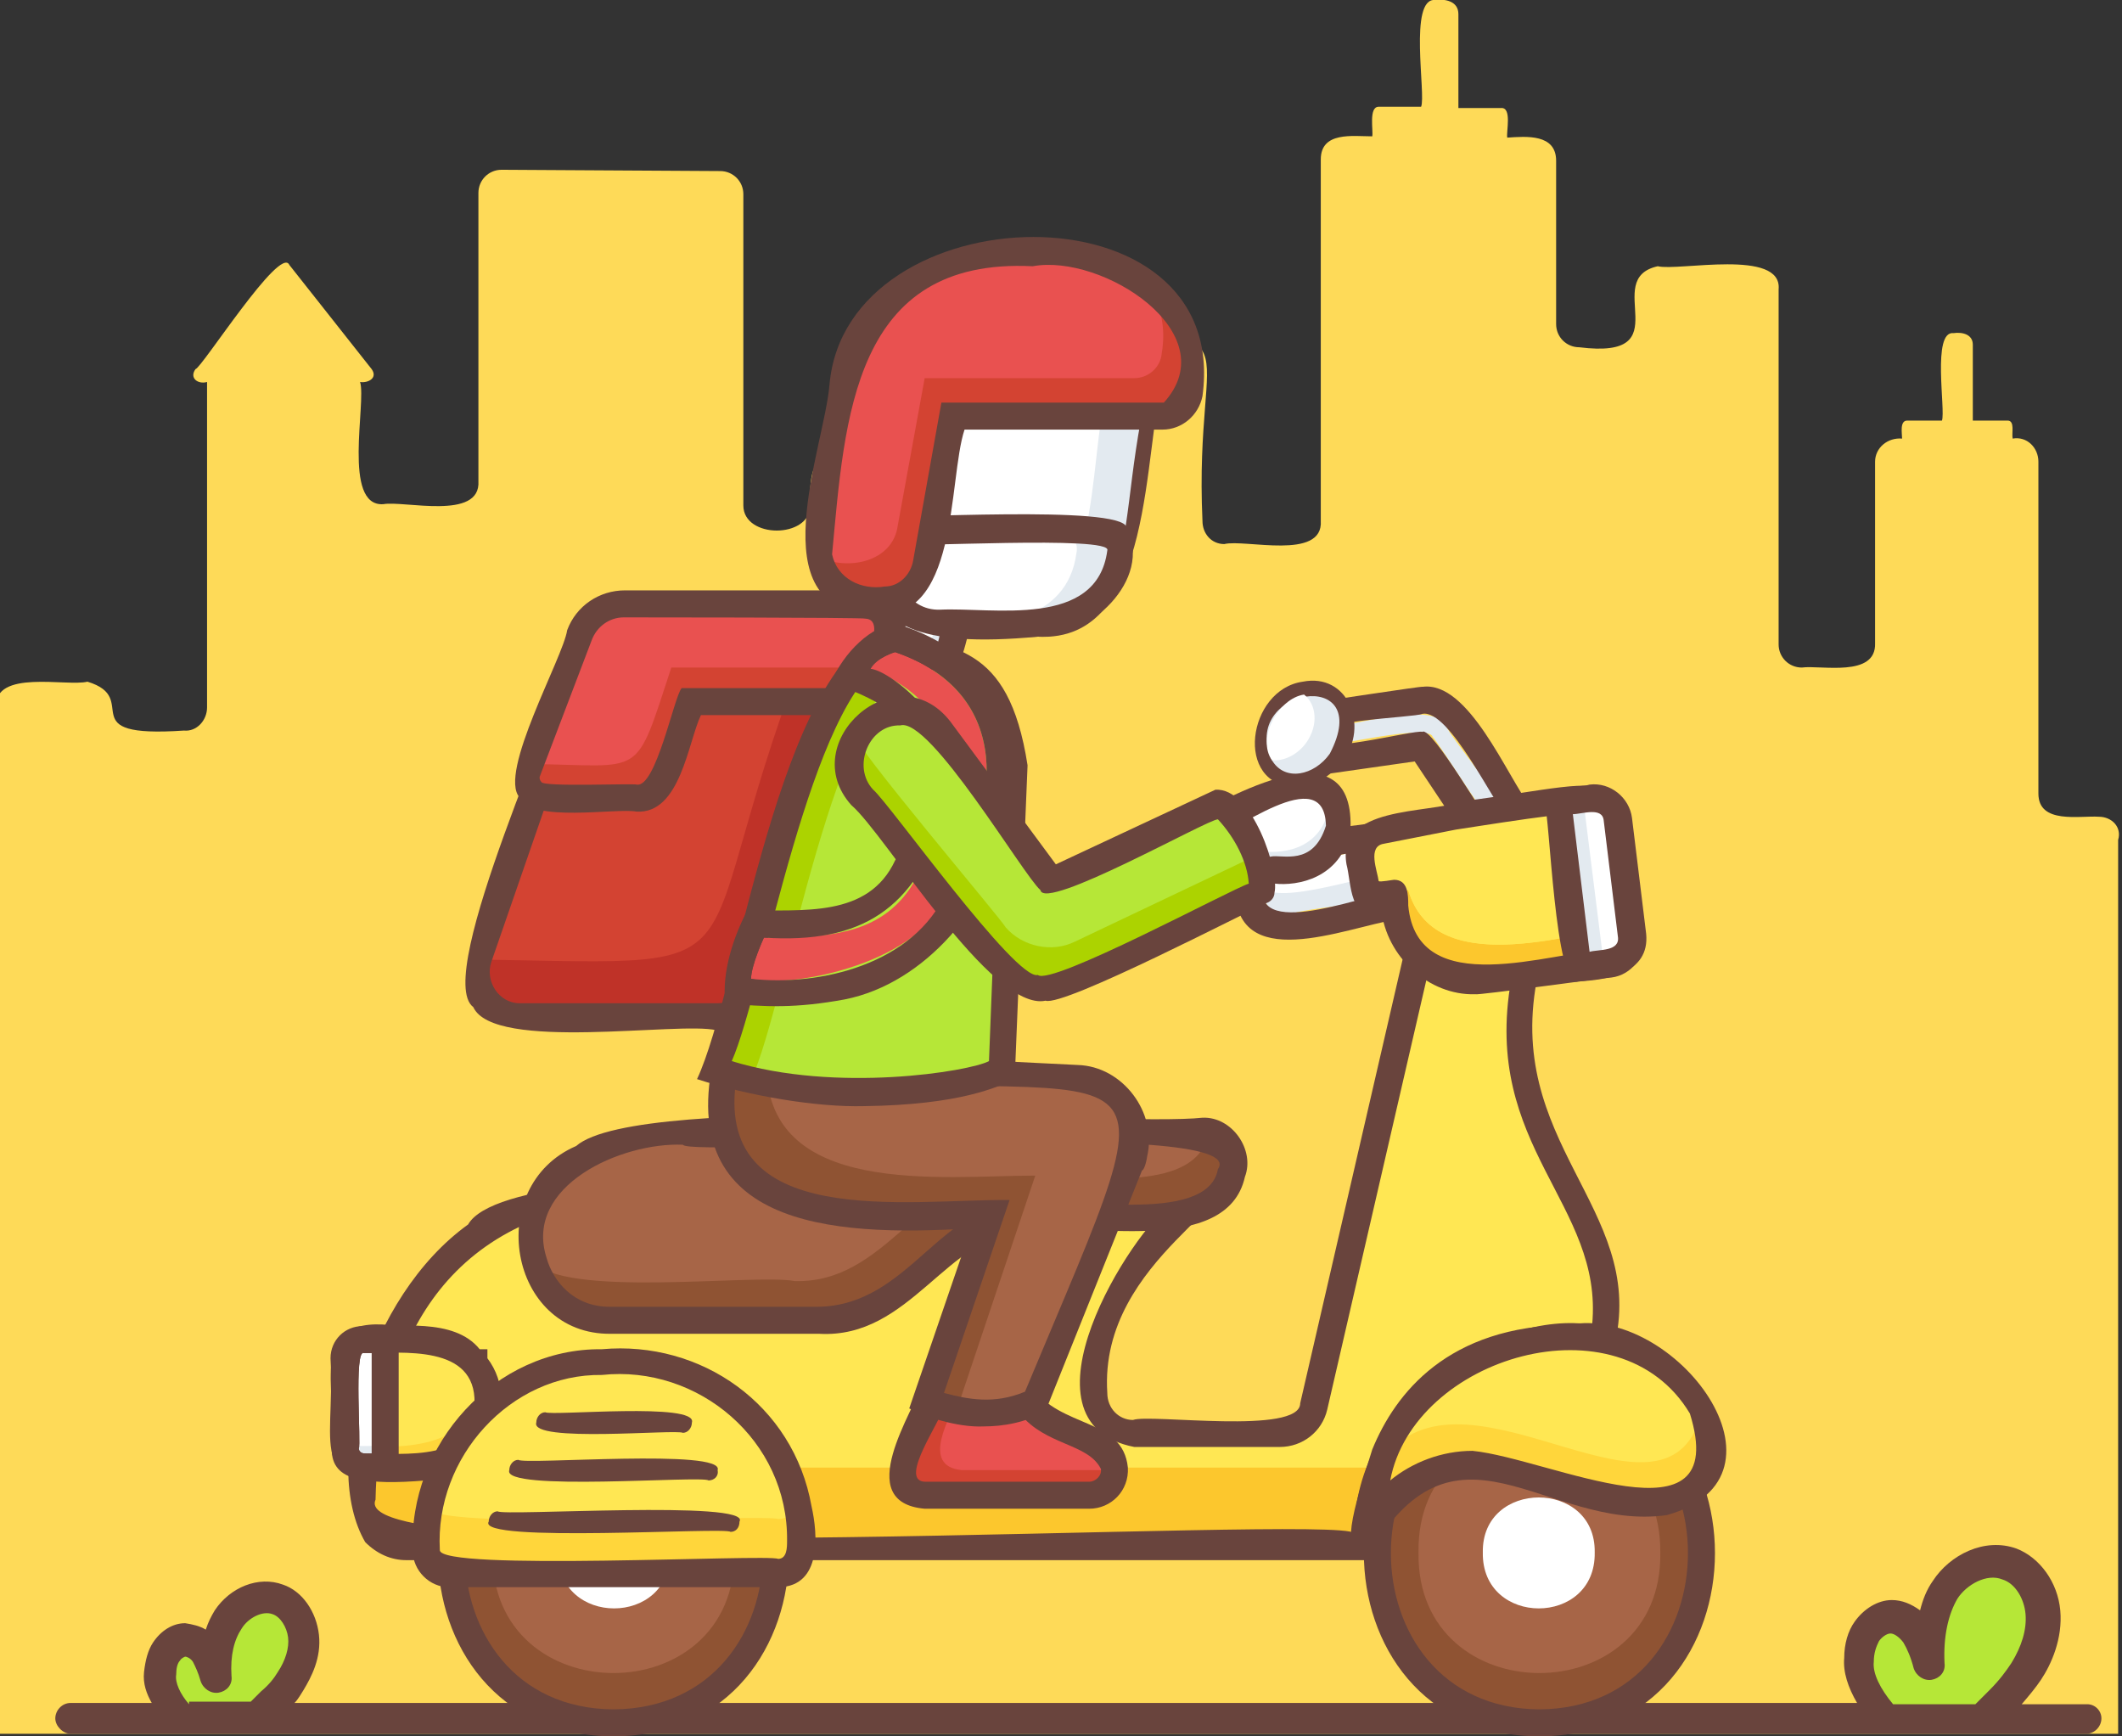 <svg width="220" height="180" viewBox="0 0 220 180" fill="none" xmlns="http://www.w3.org/2000/svg" class="flex-grow-0 flex-shrink-0 w-[220px] h-[180px] relative" preserveAspectRatio="xMidYMid meet">
    <rect x="0" y="0" width="220" height="180" fill="#333333" stroke="none"/>
    <g clip-path="url(#clip0_6765_25698)">
        <path d="M217.6 84.666C215.6 84.533 211.333 85.466 211.333 82.266V47.866C211.333 46.4 210.133 45.2 208.667 45.466C208.533 44.933 208.933 43.599 208.133 43.599H204.533V35.733C204.533 34.666 203.467 34.4 202.533 34.533C200.267 34.266 201.733 42.533 201.333 43.599H197.733C196.933 43.599 197.2 44.933 197.2 45.466C195.733 45.333 194.4 46.4 194.4 47.866V66.666C194.533 70.266 188.8 68.933 186.8 69.2C185.467 69.2 184.4 68.133 184.4 66.799V30C184.8 25.733 174 28.133 171.867 27.599C165.867 28.933 174.4 37.333 163.733 35.999C162.4 35.999 161.333 34.933 161.333 33.599V16.666C161.333 13.866 158.267 14.133 156.267 14.266C156.133 13.733 156.8 11.066 155.6 11.2H151.2V1.466C151.2 0.133 149.867 -0.134 148.8 -0C146 -0.267 147.867 9.866 147.333 11.066H142.933C141.867 11.066 142.4 13.6 142.267 14.133C140.267 14.133 136.933 13.6 136.933 16.533V53.999C137.2 58.133 129.067 55.866 126.933 56.4C125.6 56.4 124.667 55.333 124.667 53.999C123.733 33.599 130.933 34.666 110 34.933C108.667 34.933 107.6 35.999 107.6 37.333V60.533C107.733 63.999 100.133 63.999 100.267 60.533C100.4 44.266 101.867 47.333 86.4 47.2C83.733 47.2 84 50.666 84 52.4C84 55.866 77.067 55.866 77.067 52.4V20.133C77.067 18.799 76 17.733 74.667 17.733L52 17.599C50.667 17.599 49.6 18.666 49.6 20V49.866C49.867 53.999 41.867 51.866 39.733 52.266C35.467 52.533 38 41.733 37.333 39.599C38.133 39.733 39.2 39.2 38.533 38.266L30 27.466C29.067 25.333 20.933 38.133 20.267 38.266C19.6 39.2 20.533 39.866 21.467 39.599V73.333C21.467 74.666 20.4 75.866 19.067 75.733C7.2 76.533 14.8 72.4 9.067 70.666C6.933 71.2 -0.667 69.333 -0.4 73.333V179.733H219.6V87.066C220 85.733 218.933 84.666 217.6 84.666Z" fill="#FEDA58"></path>
        <path d="M195.467 178.4H205.467C221.733 166 200.8 151.734 199.867 172.534C196.667 161.067 188.267 172.667 195.467 178.4ZM18.933 178.4H26.667C39.2 169.067 23.067 157.734 22.4 173.867C19.733 165.067 13.333 174 18.933 178.4Z" fill="#B6E737"></path>
        <path d="M216.4 176.667H209.6C210.4 175.733 211.067 174.933 211.6 174.133C212.667 172.533 213.867 169.867 213.6 166.933C213.333 164 211.467 161.467 209.067 160.533C205.733 159.333 202.133 161.2 200.4 163.867C199.733 164.8 199.333 165.867 199.067 166.933C198.133 166.267 197.2 165.867 196.133 165.867C194.667 165.867 193.2 166.8 192.267 168.133C191.6 169.067 191.2 170.4 191.2 171.867C191.067 173.333 191.6 174.933 192.533 176.533H30.533C30.933 176.133 31.2 175.6 31.467 175.2C32.267 173.867 33.333 171.867 33.067 169.467C32.8 167.067 31.333 164.933 29.333 164.267C26.8 163.333 23.867 164.533 22.267 166.933C21.867 167.6 21.6 168.133 21.333 168.933C20.667 168.533 20 168.4 19.2 168.267C17.867 168.267 16.667 169.067 15.867 170.267C15.333 171.067 15.067 172.133 14.933 173.333C14.8 174.533 15.2 175.6 15.733 176.533H7.333C6.4 176.533 5.733 177.333 5.733 178.133C5.733 178.933 6.533 179.733 7.333 179.733H216.267C217.2 179.733 217.867 178.933 217.867 178.133C217.867 177.333 217.2 176.667 216.4 176.667ZM19.6 176.667C18.667 175.6 18.133 174.4 18.267 173.6C18.267 172.933 18.4 172.4 18.667 172.133C18.8 171.867 19.2 171.733 19.2 171.733C19.333 171.733 19.733 171.867 20 172.267C20.267 172.8 20.533 173.333 20.8 174.267C21.067 175.067 21.867 175.6 22.667 175.467C23.467 175.333 24.133 174.667 24 173.733C23.867 171.6 24.267 170 25.067 168.8C25.733 167.733 27.2 166.933 28.267 167.333C29.067 167.6 29.733 168.667 29.867 169.733C30 170.8 29.6 172.133 28.8 173.333C28.4 174 27.867 174.667 27.067 175.333L26 176.4H19.6V176.667ZM196.267 176.667C194.933 175.067 194.133 173.467 194.267 172.267C194.267 171.333 194.533 170.667 194.8 170.133C195.067 169.733 195.6 169.333 196 169.333C196.4 169.333 196.933 169.733 197.333 170.267C197.733 170.933 198.133 171.867 198.4 172.933C198.667 173.733 199.467 174.267 200.267 174.133C201.067 174 201.733 173.333 201.6 172.4C201.467 169.6 202 167.333 202.933 165.733C203.867 164.267 206 163.067 207.6 163.733C208.933 164.133 209.867 165.733 210 167.333C210.133 168.933 209.6 170.667 208.533 172.4C208 173.2 207.333 174.133 206.267 175.2L204.8 176.667H196.267Z" fill="#69443D"></path>
        <path d="M125.333 123.467C125.333 123.467 113.2 132 113.467 144.4C113.467 146.667 115.333 148.533 117.6 148.533H132.8C134.4 148.533 135.867 147.333 136.267 145.733L147.867 95.467L158.267 100.667C154.667 119.2 169.067 124.933 166.267 138.8C166.267 138.8 143.6 136.133 141.733 160.4H42.133C39.6 160.4 37.467 158.267 37.467 155.6C37.733 143.067 42 126.8 61.2 123.467H125.333Z" fill="#FCC72D"></path>
        <path d="M166.267 138.4C166.267 138.533 166.267 138.667 166.133 138.8C166.133 138.8 149.067 136.8 143.333 152.133H43.6C40.4 152.133 38 149.067 38.667 145.867C42.133 133.733 45.467 127.467 61.333 123.467L125.333 123.6C125.333 123.6 113.2 132.133 113.467 144.667C113.467 146.933 115.333 148.667 117.6 148.667H132.8C137.867 152.133 146.4 96.933 147.867 95.467L158.267 100.667C154.667 119.333 168.533 124.533 166.267 138.4Z" fill="#FFE753"></path>
        <path d="M141.6 161.732H42.133C40.533 161.732 39.067 161.066 37.867 159.866C33.2 151.866 38.133 134.399 48.533 126.932C53.333 118.532 116.8 122.932 125.2 121.999C131.2 123.866 113.867 130.266 114.8 144.399C114.8 145.999 116 147.199 117.467 147.199C119.2 146.532 134.8 148.799 134.8 145.466L146.4 95.199C146.533 94.266 147.6 93.866 148.4 94.266C149.2 95.066 160.4 99.199 159.467 100.932C155.733 118.399 170.533 125.199 167.467 139.066C165.733 141.999 158.533 137.599 150.133 144.532C145.867 147.999 143.467 153.332 142.933 160.266C143.067 161.199 142.4 161.732 141.6 161.732ZM61.467 124.799C43.333 127.999 39.2 143.332 38.933 155.466C35.467 163.199 138.667 156.932 140.4 158.932C140.4 145.199 155.2 135.732 165.067 137.332C166.267 124.799 153.6 118.932 156.667 101.599L148.8 97.599L137.6 146.132C137.067 148.399 135.067 149.999 132.667 149.999H117.6C104.667 147.466 117.467 127.466 121.467 124.799H61.467Z" fill="#69443D"></path>
        <path d="M176.667 160.932C176.533 183.999 142.4 183.999 142.4 160.932C142.533 137.999 176.533 137.999 176.667 160.932Z" fill="#8F5333"></path>
        <path d="M172.133 160.934C172.4 177.6 146.8 177.6 147.067 160.934C146.8 144.267 172.267 144.267 172.133 160.934Z" fill="#A76547"></path>
        <path d="M159.6 180C135.333 179.867 135.333 142.133 159.6 142C183.867 142.133 183.867 179.867 159.6 180ZM159.6 144.8C139.067 144.933 139.067 177.067 159.6 177.2C180.133 177.067 180.133 144.933 159.6 144.8Z" fill="#69443D"></path>
        <path d="M165.333 160.932C165.467 168.666 153.6 168.666 153.733 160.932C153.6 153.332 165.467 153.332 165.333 160.932Z" fill="white"></path>
        <path d="M177.333 151.068C172.267 165.868 147.467 139.868 141.6 160.401C140.267 137.601 175.6 129.734 177.333 151.068Z" fill="#FFD63B"></path>
        <path d="M176.533 146.001C173.2 160.801 152.533 140.268 143.733 150.801C145.467 140.534 169.6 132.268 176.533 146.001Z" fill="#FFE753"></path>
        <path d="M141.6 161.732C138.8 161.066 140.267 156.666 142.267 150.266C144.667 144.399 150.133 137.466 162.667 137.332C173.6 135.199 187.067 153.066 172.8 157.066C160.133 158.799 150.8 145.066 141.6 161.732ZM152.667 150.399C160.667 151.199 179.6 160.666 175.2 146.532C167.867 134.266 146.533 140.666 144.133 153.466C146.4 151.599 149.467 150.399 152.667 150.399Z" fill="#69443D"></path>
        <path d="M50.667 145.466C50.667 149.066 47.867 152.132 44.267 152.132C42.533 151.732 35.733 153.466 35.867 150.132C36.4 148.399 34.267 138.666 37.733 138.932C41.067 139.066 47.067 137.999 49.2 141.332C50 142.399 50.667 143.866 50.667 145.466Z" fill="#FFD63B"></path>
        <path d="M49.467 143.199C49.6 150.532 40.933 150.266 35.867 149.732C36.4 147.999 34.267 138.799 37.733 138.932C41.067 139.066 47.067 137.999 49.2 141.332C49.333 141.866 49.333 142.532 49.467 143.199Z" fill="#FFE753"></path>
        <path d="M39.867 138.934V152.134C38.4 152.134 35.733 152.4 35.733 150.134V140.8C35.733 138.667 38.4 138.8 39.867 138.934Z" fill="#E3EAF0"></path>
        <path d="M39.867 138.934V149.867C39.333 149.867 36.133 150.001 35.733 149.734V140.934C35.733 138.667 38.4 138.801 39.867 138.934Z" fill="white"></path>
        <path d="M44.133 153.468C31.333 154.534 34.8 150.668 34.267 140.801C34.267 138.934 35.733 137.468 37.6 137.468C41.2 137.601 47.067 136.534 49.733 139.868H50.533V140.801C54.267 145.734 50.4 153.734 44.133 153.468ZM37.733 140.268C36.667 139.734 37.467 149.868 37.2 150.134C37.2 150.401 37.467 150.668 37.733 150.668C41.867 150.668 49.467 151.601 49.2 145.468C49.333 139.334 41.733 140.268 37.733 140.268Z" fill="#69443D"></path>
        <path d="M41.333 153.468C38.667 153.601 34.267 153.868 34.4 150.134C35.067 143.868 31.467 136.001 41.333 137.468V153.468ZM37.733 140.268C36.667 139.734 37.467 149.868 37.2 150.134C37.2 150.801 38 150.668 38.533 150.668V140.268H37.733Z" fill="#69443D"></path>
        <path d="M155.733 86.266C155.333 87.066 148.8 76.4 148.533 76.4C148.267 74.933 137.867 77.466 136.933 77.333C135.733 77.466 135.6 75.733 136.667 75.466C139.067 75.733 148.533 72.266 150 75.333C150 76.133 158.933 86.266 155.733 86.266Z" fill="#E3EAF0"></path>
        <path d="M147.467 74C150.267 73.466 154.933 83.466 156.4 84.933C157.067 85.866 155.6 86.933 154.933 86C154.4 85.6 148.4 75.2 147.467 75.866C146.667 75.6 135.867 78.533 136 76.533C135.333 74.666 146.667 74.4 147.467 74ZM147.467 71.2C147.733 71.066 136.533 72.8 136.267 72.8C131.867 73.333 132.267 80.266 136.8 80.266H137.333L146.667 78.933L152.533 87.733C155.2 91.733 161.467 87.466 158.667 83.6C156.267 80.533 152.267 70.533 147.467 71.2Z" fill="#69443D"></path>
        <path d="M134.4 81.599C127.867 81.466 129.333 71.466 135.067 70.666C139.733 69.733 142 75.199 139.2 78.933C137.867 80.533 136.133 81.599 134.4 81.599ZM135.867 73.333C133.067 73.066 131.067 78.933 134.533 78.666C137.067 78.533 138.933 73.599 135.867 73.333Z" fill="#69443D"></path>
        <path d="M137.867 78.133C136.267 80.4 133.2 81.066 131.867 78.8C128.4 71.333 142.667 68.933 137.867 78.133Z" fill="#E3EAF0"></path>
        <path d="M135.467 76.933C134.533 78.267 133.067 78.933 131.867 78.8C130.267 76.533 132.533 72.4 135.2 72C136.533 73.067 136.667 75.2 135.467 76.933Z" fill="white"></path>
        <path d="M147.2 90.134C147.733 93.734 135.6 93.867 133.733 94.801C132.133 95.201 130.533 93.467 130.933 91.867C130.933 88.934 142.667 88.534 144.4 87.734C145.867 87.334 147.2 88.667 147.2 90.134Z" fill="#E3EAF0"></path>
        <path d="M146.667 88.533C146.533 89.466 145.733 90.266 144.8 90.4C143.067 90.266 132.133 94.133 130.933 91.866C131.067 90.933 131.867 90.133 132.8 90C134.533 90 145.467 86.266 146.667 88.533Z" fill="white"></path>
        <path d="M144.8 87.6C147.6 87.6 148 92 145.2 92.4C142.8 92.133 129.867 97.867 130.933 91.734C131.2 88.8 142.933 88.4 144.8 87.6ZM144.8 84.8C140.133 86.267 126.667 85.334 128.133 93.334C129.333 101.067 141.2 95.467 145.733 95.2C151.867 94.267 150.933 84.667 144.8 84.8Z" fill="#69443D"></path>
        <path d="M166.933 99.866L154 101.6C143.2 103.2 140.933 85.733 151.867 84.533L164.8 82.8C166.133 82.666 167.467 83.6 167.6 85.066L168.933 96C169.467 97.6 168.8 99.733 166.933 99.866Z" fill="#FCC72D"></path>
        <path d="M167.6 84.934C167.467 83.467 166.133 82.534 164.8 82.667C164.267 82.8 150.4 84.4 150.533 84.667C144.667 86.267 138.933 84.4 141.733 93.067L146 92.267C148.667 101.467 162.4 96.934 168.933 95.867L167.6 84.934Z" fill="#FFE753"></path>
        <path d="M167.6 84.934C167.467 83.467 166.133 82.534 164.8 82.667C164.267 82.8 150.4 84.4 150.533 84.667C144.667 86.267 138.933 84.4 141.733 93.067L146 92.267C148.667 101.467 162.4 96.934 168.933 95.867L167.6 84.934Z" fill="#FFE753"></path>
        <path d="M152.933 103.067C148.133 103.201 143.733 99.201 143.2 94.267C139.867 95.734 140.133 91.601 139.6 89.601C138.533 83.467 148 84.401 151.6 83.067C169.333 80.801 168.667 78.001 170.4 96.934C170.667 99.067 169.2 101.067 167.067 101.334C166.533 101.334 153.2 103.201 152.933 103.067ZM144.533 91.201C146 91.201 146 92.801 146 93.867C146.933 103.867 160.8 98.667 166.8 98.401C167.333 98.267 167.867 97.734 167.733 97.067C167.6 96.667 166.533 84.001 165.867 84.267C164.667 83.734 152 85.867 150.933 86.001L143.467 87.467C141.733 87.734 142.8 90.267 142.933 91.334C143.067 91.467 144.4 91.201 144.533 91.201Z" fill="#69443D"></path>
        <path d="M167.6 99.734C166.533 100.134 164.667 100.134 163.467 100.401L161.333 83.334C163.467 83.067 167.067 82.001 167.467 85.067C167.333 87.067 170.933 98.801 167.6 99.734Z" fill="#E3EAF0"></path>
        <path d="M167.6 99.734L166.267 99.867L164.133 82.8C165.733 82.4 167.333 83.201 167.6 84.934C167.333 87.067 170.933 98.8 167.6 99.734Z" fill="white"></path>
        <path d="M163.6 101.734C161.2 102.667 160.667 84.267 160.133 83.334C159.733 81.2 163.6 81.734 164.8 81.334C166.933 81.067 168.933 82.667 169.2 84.8L170.667 96.8C171.067 100.934 166.533 101.6 163.6 101.734ZM163.067 84.4L164.8 98.667C165.733 98.4 168 98.667 167.733 97.067L166.267 85.067C166.133 83.6 164 84.4 163.067 84.4Z" fill="#69443D"></path>
        <path d="M80.8 160.932C80.667 183.999 46.533 183.999 46.533 160.932C46.533 137.999 80.667 137.999 80.8 160.932Z" fill="#8F5333"></path>
        <path d="M76.133 160.934C76.4 177.6 50.8 177.6 51.067 160.934C50.933 144.267 76.4 144.267 76.133 160.934Z" fill="#A76547"></path>
        <path d="M63.6 180C39.333 179.867 39.333 142.133 63.6 142C87.867 142.133 87.867 179.867 63.6 180ZM63.6 144.8C43.067 144.933 43.067 177.067 63.6 177.2C84.267 177.067 84.267 144.933 63.6 144.8Z" fill="#69443D"></path>
        <path d="M69.467 160.932C69.6 168.666 57.733 168.666 57.867 160.932C57.733 153.332 69.6 153.332 69.467 160.932Z" fill="white"></path>
        <path d="M83.067 159.732C83.333 161.332 82.533 163.066 80.8 162.932H46.667C44.933 162.932 44.133 161.199 44.4 159.732C44.133 135.066 83.2 135.066 83.067 159.732Z" fill="#FFD63B"></path>
        <path d="M82.667 156.268C82.267 156.934 81.6 157.468 80.667 157.468C79.733 156.934 43.733 158.668 44.533 156.268C47.733 136.268 79.6 136.268 82.667 156.268Z" fill="#FFE753"></path>
        <path d="M80.8 164.533H46.533C44.533 164.533 42.8 162.799 42.8 160.799C42.267 149.733 51.333 139.733 62.4 139.866C72.667 138.933 82.267 145.599 84.133 156.133C84.8 159.066 85.2 164.399 80.8 164.533ZM62.4 142.533C52.933 142.399 45.067 151.066 45.6 160.666C45.333 162.933 79.733 161.066 80.667 161.599C81.6 161.599 81.6 160.399 81.6 159.733C81.733 149.333 72.4 141.466 62.4 142.533Z" fill="#69443D"></path>
        <path d="M75.733 158.8C75.333 158.267 49.333 160 50.667 157.733C50.667 157.2 51.067 156.667 51.6 156.667C52 157.2 78 155.467 76.667 157.733C76.667 158.4 76.267 158.8 75.733 158.8ZM73.467 153.467C72.8 152.933 52 154.667 52.8 152.4C52.8 151.867 53.2 151.333 53.733 151.333C54.4 151.867 75.2 150.133 74.4 152.4C74.533 153.067 74 153.467 73.467 153.467ZM70.8 148.533C70.133 148.133 54.933 149.6 55.6 147.467C55.6 146.933 56 146.4 56.533 146.4C57.2 146.8 72.4 145.333 71.733 147.467C71.733 148 71.333 148.533 70.8 148.533Z" fill="#69443D"></path>
        <path d="M127.733 121.6C123.467 131.733 104.933 121.066 98.533 129.466C95.467 132.666 90.267 136.933 84.8 136.933H63.2C53.733 136.8 52 123.866 60.267 120.133C66.267 114.8 116.667 118.266 124.533 117.333C126.8 117.2 128.4 119.466 127.733 121.6Z" fill="#8F5333"></path>
        <path d="M125.333 117.334C124 124.934 108.933 121.068 104 122.001C95.333 122.134 91.867 133.068 82.4 132.801C78.267 132.001 58.133 134.668 55.2 130.668C49.333 108.667 114.667 119.734 125.333 117.334Z" fill="#A76547"></path>
        <path d="M84.933 138.266H63.333C52.667 138.4 50.133 122.933 59.733 118.8C66.267 113.066 116.267 116.8 124.667 115.866C127.733 115.733 130.133 119.2 129.067 122C127.2 130.4 112.267 126.666 106.4 127.466C98.133 128 94.4 138.8 84.933 138.266ZM56.667 130.4C57.333 132.8 59.467 135.466 63.2 135.466H84.8C94.4 135.333 97.467 124.4 106.4 124.666C110.267 123.866 125.2 127.2 126.267 121.2C130.133 115.733 71.333 120 70.8 118.666C64.4 118.4 54.267 122.933 56.667 130.4Z" fill="#69443D"></path>
        <path d="M90.267 70.799L79.6 101.599C78.8 103.866 76.667 105.466 74.267 105.466H53.867C50.8 105.466 48.667 102.399 49.6 99.466C49.6 99.466 60.267 68.666 60.267 68.533C61.067 66.266 63.2 64.666 65.6 64.666H86.133C89.2 64.666 91.333 67.733 90.267 70.799Z" fill="#BF3228"></path>
        <path d="M84.533 64.666C69.733 101.733 81.867 100 49.6 99.466C64.4 62.4 52.267 64.133 84.533 64.666Z" fill="#D34332"></path>
        <path d="M74.267 106.799C70.4 105.866 51.2 109.066 49.067 104.399C44.8 101.199 58.667 71.866 58.933 67.999C59.867 65.066 62.667 63.199 65.6 63.199C69.467 64.132 88.667 60.932 90.8 65.733C94.933 68.933 81.2 98.132 80.933 101.999C80 104.932 77.333 106.799 74.267 106.799ZM65.6 65.999C63.733 65.999 62.133 67.199 61.6 68.933L50.933 99.733C50.267 101.732 51.733 103.999 53.867 103.999H74.4C76.133 103.999 77.867 102.799 78.4 101.066C89.067 63.866 100.667 65.466 65.6 65.999Z" fill="#69443D"></path>
        <path d="M92 65.733C91.467 67.467 90.4 70.933 89.733 72.533H71.733C70.533 74.533 69.467 82.933 66 82.533C63.867 81.867 52.267 84.667 54.933 79.067C57.067 75.733 58.933 61.733 64.667 62.4H89.733C91.333 62.533 92.533 64.267 92 65.733Z" fill="#D34332"></path>
        <path d="M92 65.733L90.933 69.2H69.6C65.733 80.933 66.933 79.333 54.933 79.2C57.067 75.866 58.933 61.866 64.667 62.533H89.733C91.333 62.533 92.533 64.266 92 65.733Z" fill="#E95150"></path>
        <path d="M66 84.133C63.867 83.733 55.067 85.333 53.867 82.666C51.6 80.133 58.4 68.133 58.8 65.333C59.733 62.799 62.133 61.199 64.8 61.199H89.867C96.8 61.599 91.867 70.666 90.933 74.133H72.667C71.333 76.933 70.533 84.399 66 84.133ZM64.667 63.999C63.2 63.999 61.867 64.933 61.333 66.399L56 80.399C55.867 80.666 56 80.933 56.133 81.066C56.267 81.599 65.6 81.199 66 81.333C68 81.733 69.867 72.266 70.667 71.333H88.8C88.667 70.266 92.267 64.266 89.733 64.132C89.733 63.999 64.667 63.999 64.667 63.999Z" fill="#69443D"></path>
        <path d="M115.6 152.267C115.6 153.733 114.4 155.067 112.933 155.067H95.867C90.4 154.667 96.267 146.8 96.8 144.533C98.533 144.667 104.533 145.067 106.4 145.2C109.467 149.2 114.8 148.133 115.6 152.267Z" fill="#D34332"></path>
        <path d="M115.6 152.266V152.399H99.733C95.333 151.999 98.533 146.799 99.467 144.666L106.4 145.199C109.467 149.199 114.8 148.133 115.6 152.266Z" fill="#E95150"></path>
        <path d="M112.933 156.4H95.867C88.267 155.734 94.667 146.4 95.867 142.934L106.933 143.734C110 148.134 116.4 146.934 116.933 152.134C117.067 154.534 115.2 156.4 112.933 156.4ZM97.733 146C97.733 147.067 93.067 153.467 95.867 153.6H112.933C113.6 153.6 114.267 152.934 114.133 152.267C112.8 149.6 108.4 149.867 105.733 146.534L97.733 146ZM114.133 152.267H115.6H114.133Z" fill="#69443D"></path>
        <path d="M117.467 119.467C117.333 120.267 117.067 120.667 117.067 120.667L107.2 145.2C103.733 147.2 98.4 146.267 96 145.2L102.533 125.867C88.667 126.267 71.6 127.333 75.2 110C77.333 110.133 100.133 111.2 103.067 111.333C108.533 111.467 119.2 110.933 117.467 119.467Z" fill="#8F5333"></path>
        <path d="M117.467 119.466C117.333 120.266 117.067 120.666 117.067 120.666L107.2 145.199C104.4 146.666 101.333 146.533 99.2 146.133L107.333 121.866C97.733 121.866 79.2 124.266 79.467 110.133L103.067 111.199C108.533 111.466 119.2 110.933 117.467 119.466Z" fill="#A76547"></path>
        <path d="M102 147.867C99.2 148 95.733 146.8 94.267 146L100.667 127.333C85.867 128.267 69.467 127.067 74.267 108.533L111.733 110.4C116.4 110.533 120 115.333 118.933 119.867C118.8 120.8 118.533 121.333 118.4 121.333L108.4 146.267C106.4 147.467 104 147.867 102 147.867ZM97.867 144.4C100.4 145.067 103.067 145.6 106.267 144.267C123.2 103.733 120.933 115.467 76.4 111.467C73.6 127.733 94.267 124.267 104.667 124.4L97.867 144.4Z" fill="#69443D"></path>
        <path d="M99.867 61.199C99.067 63.066 98.8 69.866 96.267 70.533C90.133 72.133 92.4 64.399 93.333 61.199H99.867Z" fill="#E3EAF0"></path>
        <path d="M97.733 61.199C96.933 63.199 96.667 69.999 94 70.533C90.267 69.333 92.933 63.733 93.333 61.199H97.733Z" fill="white"></path>
        <path d="M95.067 72.132C88.4 71.866 91.2 63.599 92.133 59.732H101.733C100.4 63.066 100.533 72.532 95.067 72.132ZM94.4 62.666C94.133 64.399 91.867 70.399 95.867 69.199C97.2 68.932 97.733 63.599 98.133 62.666H94.4Z" fill="#69443D"></path>
        <path d="M107.6 66C82.267 68.4 91.333 55.6 93.2 38.934H120.667C118.4 46.534 119.867 66.667 107.6 66ZM95.6 41.734C95.733 44.8 91.067 59.2 94 61.6C95.733 64.4 104.933 62.8 107.6 63.2C116.8 63.734 115.467 47.334 117.2 41.734H95.6Z" fill="#69443D"></path>
        <path d="M118.933 40.4C114.8 58.267 120.4 66.4 97.467 64.667C92.4 64.667 90.533 59.334 92 55.067L94.4 40.4H118.933Z" fill="#E3EAF0"></path>
        <path d="M114.8 40.4C112.667 47.6 114.533 64.8 103.467 64.667C96.267 65.2 89.467 64.267 91.867 55.067L94.267 40.4H114.8Z" fill="white"></path>
        <path d="M116.133 57.334C115.067 66.267 103.867 64.534 97.467 64.667C92.4 64.667 90.533 59.334 92 55.067H114.267C115.333 54.934 116.267 56.133 116.133 57.334Z" fill="#E3EAF0"></path>
        <path d="M111.6 57.334C110.667 64.4 103.067 65.2 97.333 64.667C92.267 64.667 90.4 59.334 91.867 55.067H109.6C110.933 54.934 111.867 56.133 111.6 57.334Z" fill="white"></path>
        <path d="M107.6 66.001C98 66.401 87.067 67.067 90.8 53.467C92.533 53.867 116.267 52.267 116.8 54.667C119.6 60.134 112.8 66.267 107.6 66.001ZM93.2 56.401C92.133 59.467 94 63.334 97.467 63.201C102.933 62.934 113.733 65.201 114.8 57.067C115.467 55.467 93.467 56.801 93.2 56.401Z" fill="#69443D"></path>
        <path d="M123.333 40.801C123.067 42.134 121.867 43.067 120.533 43.067H98.8L96 58.401C94.4 65.334 83.2 62.134 84.8 55.334L87.467 40.134C88.933 22.401 125.467 19.867 123.333 40.801Z" fill="#D34332"></path>
        <path d="M120.4 36.934C120.133 38.267 118.933 39.2 117.6 39.2H95.867L93.067 54.534C92.533 58.267 87.867 59.2 84.933 57.734C84.133 56.534 87.333 41.734 87.467 40.134C87.333 24.8 123.6 19.2 120.4 36.934Z" fill="#E95150"></path>
        <path d="M90.4 63.6C78.533 63.333 85.467 46.4 86 39.866C87.733 19.866 127.733 18.666 124.667 41.066C124.267 43.066 122.533 44.533 120.533 44.533H100C98.267 49.733 99.467 64.933 90.4 63.6ZM107.067 27.6C88.4 26.666 87.6 43.333 86.267 57.466C86.8 60 89.333 61.2 91.733 60.8C93.2 60.8 94.4 59.6 94.667 58.133L97.6 41.733H120.667C127.2 34.533 114.267 26.266 107.067 27.6Z" fill="#69443D"></path>
        <path d="M105.2 79.467L103.867 111.067C104.933 111.601 86.133 115.601 74 111.067C78 102.267 82.133 71.334 92 66.801C97.6 68.401 103.6 67.867 105.2 79.467Z" fill="#ACD300"></path>
        <path d="M105.2 79.466L103.867 111.066C103.867 111.066 93.2 115.466 77.867 112C81.733 103.333 86.133 72.533 95.467 67.6C98.667 68.533 104 69.733 105.2 79.466Z" fill="#B6E737"></path>
        <path d="M89.6 114.666C84.667 114.799 77.6 113.599 72.267 111.866C76.667 102.399 80.667 69.333 91.867 65.199C98.533 67.333 104.533 66.399 106.533 79.333C106.533 79.466 105.2 111.866 105.2 111.866C103.467 112.666 99.6 114.533 89.6 114.666ZM75.867 109.999C86.667 113.333 100.533 111.066 102.533 109.999L103.733 79.333C102.4 69.733 97.6 69.733 92.133 68.266C84 72.399 79.2 102.399 75.867 109.999Z" fill="#69443D"></path>
        <path d="M90.267 69.333C98.133 72.533 102 79.733 95.333 90.4C92.133 96.933 86.267 97.2 79.2 97.2C79.2 97.2 77.867 100 77.867 101.466C82.133 102.533 96 99.733 98.133 92.4C103.733 83.866 105.2 71.866 92.8 67.6C92.8 67.6 90.933 68.133 90.267 69.333Z" fill="#E95150"></path>
        <path d="M92.8 67.599C105.2 71.866 103.733 83.866 98.133 92.399C94.8 99.999 84.933 102.266 77.867 101.466C77.867 100.133 79.2 97.199 79.2 97.199C89.467 97.866 94.8 94.133 97.867 84.799C102.4 77.333 92.267 69.199 90.133 69.333C90.933 68.133 92.8 67.599 92.8 67.599ZM92.933 64.666C90.4 64.799 87.467 67.599 86.133 70.799C95.2 73.733 99.067 78.666 92.8 89.199C90 95.199 83.2 94.266 77.467 94.399C76.133 96.933 74.8 100.666 75.2 103.999C79.333 104.399 82.533 104.533 87.6 103.599C104.267 100.266 114.533 71.199 92.933 64.666Z" fill="#69443D"></path>
        <path d="M138.8 85.866C137.6 90.933 132.133 90.133 132.133 90.133L124.933 92.533C124.533 91.333 123.333 88 122.8 86.8C127.333 84.666 139.067 76.4 138.8 85.866Z" fill="#E3EAF0"></path>
        <path d="M137.733 84C136.533 89.067 131.067 88.267 131.067 88.267L124.267 90.534L122.933 86.667C126.4 85.467 137.333 77.067 137.733 84Z" fill="white"></path>
        <path d="M124.933 93.866C123.2 94.132 122.133 88.132 121.467 87.199C121.2 86.532 121.467 85.732 122.133 85.466C127.467 82.532 140.667 74.799 140 86.266C138.933 91.066 134.533 91.866 132.133 91.599C132 91.599 125.333 93.999 124.933 93.866ZM124.667 87.466L125.867 90.799L131.733 88.799C132.933 88.532 136.133 89.866 137.467 85.599C137.333 78.799 127.867 86.399 124.667 87.466Z" fill="#69443D"></path>
        <path d="M130.8 92.4L110.933 101.867C108.533 103.067 105.467 102.4 103.733 100.4C102.4 98 87.2 82 88 79.2C87.867 74.4 94.4 71.867 97.333 75.867L108.933 91.467L126.667 83.2C129.333 85.6 131.2 90.4 130.8 92.4Z" fill="#ACD300"></path>
        <path d="M130.267 88.667L111.467 97.601C109.067 98.801 106 98.134 104.267 96.134C103.867 95.334 88 76.667 88.8 76.401C90.533 73.201 95.2 72.801 97.467 75.734L109.067 91.334L126.667 83.201C128.667 85.201 129.6 87.201 130.267 88.667Z" fill="#B6E737"></path>
        <path d="M108.4 103.734C102.8 104.934 91.733 86.401 88.267 83.467C82.4 76.934 92.933 67.601 98.533 74.801L109.467 89.601L126 81.867C129.867 81.601 132.667 90.401 132.133 92.534C132.133 93.067 131.733 93.467 131.333 93.601C129.467 94.401 110.267 104.401 108.4 103.734ZM93.333 75.201C90.133 75.067 88.267 79.467 90.533 81.867C92.133 83.201 105.333 101.734 107.6 101.067C108.933 102.267 127.733 92.134 129.467 91.601C129.333 89.334 128 86.801 126.267 84.934C125.2 84.934 108.267 94.534 107.867 92.267C106.133 90.801 96.4 74.267 93.333 75.201Z" fill="#69443D"></path>
    </g>
    <defs>
        <clipPath id="clip0_6765_25698">
            <rect width="220" height="180" fill="white"></rect>
        </clipPath>
    </defs>
</svg>
